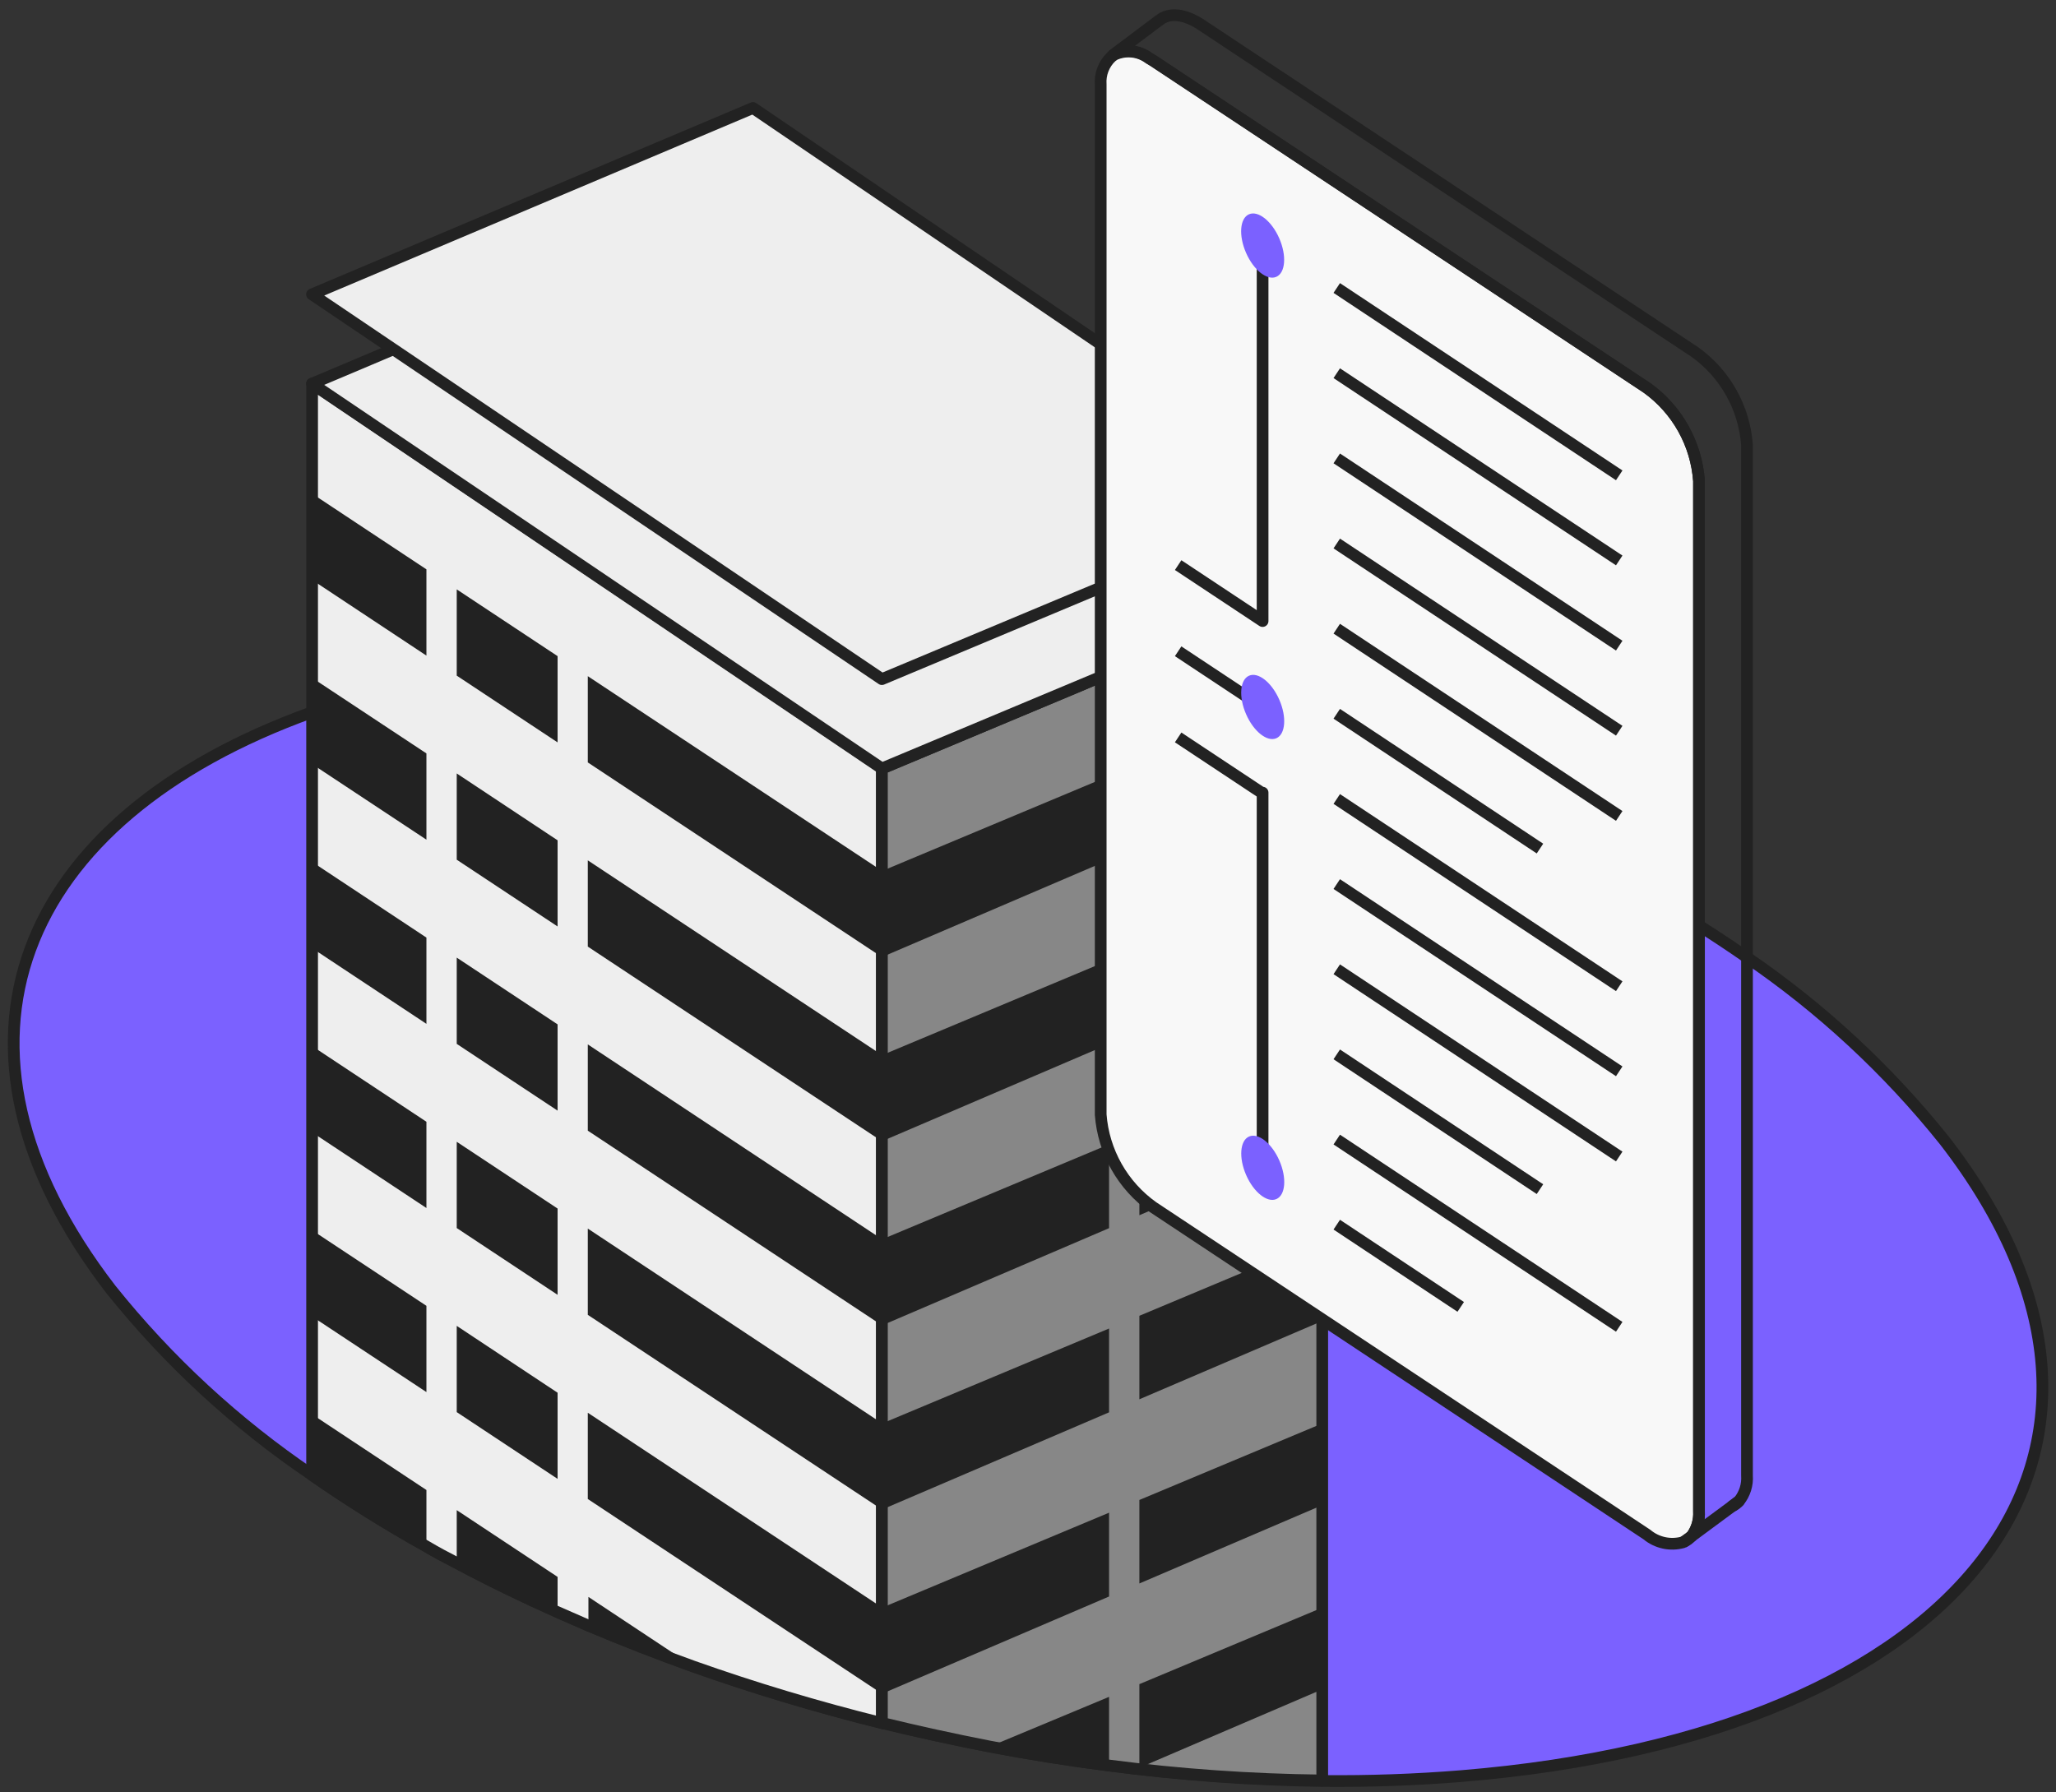 <svg width="351" height="306" viewBox="0 0 351 306" fill="none" xmlns="http://www.w3.org/2000/svg">
<rect x="0" y="0" width="351" height="306" fill="#333333" stroke="none"/>
<g clip-path="url(#clip0_1036_5601)">
<path d="M249.427 303.22C241.65 303.853 233.727 304.125 225.732 304.052C213.56 303.888 201.408 303.006 189.34 301.411C182.538 300.543 175.75 299.463 168.973 298.173C162.787 296.967 156.649 295.622 150.559 294.139C139.562 291.407 128.763 288.169 118.308 284.46C112.195 282.265 106.214 279.931 100.365 277.459L95.192 275.197C89.259 272.556 83.519 269.758 77.973 266.803C76.164 265.88 74.5 264.994 72.799 263.981C66.095 260.257 59.581 256.2 53.283 251.824C40.298 243.04 28.712 232.349 18.916 220.11C-13.154 178.501 2.89 139.713 53.283 121.586C55.2 120.917 57.172 120.247 59.197 119.632C65.359 117.71 71.628 116.151 77.973 114.965C83.447 113.916 89.187 113.065 95.192 112.414C97.327 112.179 99.497 111.98 101.686 111.799C107.908 111.311 114.221 111.021 120.588 110.967H120.696C128.492 110.967 136.396 111.166 144.319 111.727C148.744 112.052 153.194 112.462 157.668 112.957C166.531 113.988 175.412 115.381 184.203 117.118L187.82 117.841C195.562 119.47 203.219 121.345 210.792 123.468L214.138 124.427C215.549 124.825 216.942 125.259 218.334 125.675C220.794 126.416 223.218 127.194 225.569 128.009C235.066 131.138 244.308 134.666 253.19 138.538C265.909 144.03 278.18 150.508 289.89 157.913C292.7 159.686 295.431 161.495 298.084 163.34C310.892 172.065 322.324 182.657 331.998 194.764C372.949 247.663 335.905 296.147 249.427 303.22Z" fill="#7B61FF" stroke="#222222" stroke-width="2" stroke-linejoin="round"/>
<path d="M150.56 131.102V294.175C139.562 291.443 128.764 288.205 118.309 284.496C112.195 282.301 106.214 279.967 100.366 277.495L95.193 275.234C89.26 272.592 83.52 269.794 77.973 266.839C76.164 265.917 74.5 265.03 72.8 264.017C66.094 260.282 59.581 256.212 53.283 251.824V65.486L120.697 110.931L150.56 131.102Z" fill="#EEEEEE" stroke="#222222" stroke-width="2" stroke-linejoin="round"/>
<path d="M225.732 99.732V303.962C213.561 303.827 201.409 302.975 189.339 301.411C182.538 300.543 175.749 299.463 168.972 298.173C162.786 296.967 156.648 295.622 150.559 294.139V131.211L184.22 117.118L187.838 115.562L213.595 104.707L215.404 103.929L225.732 99.732Z" fill="#878787" stroke="#222222" stroke-width="2" stroke-linejoin="round"/>
<path d="M53.264 65.504L128.545 33.682L225.731 99.714L150.558 131.193L53.264 65.504Z" fill="#EEEEEE" stroke="#222222" stroke-width="2" stroke-linejoin="round"/>
<path d="M53.264 50.253L128.545 18.431L225.731 84.463L150.558 115.942L53.264 50.253Z" fill="#EEEEEE" stroke="#222222" stroke-width="2" stroke-linejoin="round"/>
<path d="M72.799 97.2L53.264 84.264V98.99L72.799 111.926V97.2Z" fill="#222222"/>
<path d="M77.973 100.619V115.345L95.192 126.742V112.016L77.973 100.619Z" fill="#222222"/>
<path d="M100.348 115.435V130.161L150.56 163.395V148.669L100.348 115.435Z" fill="#222222"/>
<path d="M72.799 128.624L53.264 115.707V130.433L72.799 143.35V128.624Z" fill="#222222"/>
<path d="M77.973 132.043V146.769L95.192 158.166V143.458L77.973 132.043Z" fill="#222222"/>
<path d="M100.348 146.878V161.604L150.56 194.837V180.111L100.348 146.878Z" fill="#222222"/>
<path d="M77.973 163.485V178.211L95.192 189.609V174.882L77.973 163.485Z" fill="#222222"/>
<path d="M72.799 160.066L53.264 147.131V161.857L72.799 174.792V160.066Z" fill="#222222"/>
<path d="M100.348 178.302V193.028L150.56 226.261V211.553L100.348 178.302Z" fill="#222222"/>
<path d="M72.799 191.508L53.264 178.573V193.299L72.799 206.234V191.508Z" fill="#222222"/>
<path d="M77.973 194.927V209.653L95.192 221.051V206.325L77.973 194.927Z" fill="#222222"/>
<path d="M100.348 209.744V224.47L150.56 257.703V242.977L100.348 209.744Z" fill="#222222"/>
<path d="M72.799 222.932L53.264 210.015V224.741L72.799 237.658V222.932Z" fill="#222222"/>
<path d="M77.973 226.352V241.078L95.192 252.475V237.767L77.973 226.352Z" fill="#222222"/>
<path d="M100.348 241.186V255.912L150.56 289.145V274.419L100.348 241.186Z" fill="#222222"/>
<path d="M72.8 254.375V264.035C66.094 260.294 59.58 256.219 53.283 251.824V241.458L72.8 254.375Z" fill="#222222"/>
<path d="M95.192 269.209V275.252C89.26 272.61 83.52 269.812 77.973 266.857V257.812L95.192 269.209Z" fill="#222222"/>
<path d="M118.398 284.514C112.285 282.319 106.303 279.985 100.455 277.513V272.628L118.398 284.514Z" fill="#222222"/>
<path d="M189.339 132.477L150.559 148.705V163.395L189.339 146.787V132.477Z" fill="#222222"/>
<path d="M194.514 130.306V144.562L225.733 131.193V117.244L194.514 130.306Z" fill="#222222"/>
<path d="M194.514 161.748V176.004L225.733 162.635V148.668L194.514 161.748Z" fill="#222222"/>
<path d="M189.339 163.919L150.559 180.147V194.837L189.339 178.229V163.919Z" fill="#222222"/>
<path d="M189.339 195.362L150.559 211.589V226.279L189.339 209.672V195.362Z" fill="#222222"/>
<path d="M194.514 193.191V207.464L225.733 194.077V180.129L194.514 193.191Z" fill="#222222"/>
<path d="M189.339 226.804L150.559 243.031V257.721L189.339 241.114V226.804Z" fill="#222222"/>
<path d="M194.514 224.633V238.889L225.733 225.519V211.553L194.514 224.633Z" fill="#222222"/>
<path d="M189.339 258.246L150.559 274.474V289.164L189.339 272.556V258.246Z" fill="#222222"/>
<path d="M194.514 256.075V270.331L225.733 256.962V243.013L194.514 256.075Z" fill="#222222"/>
<path d="M194.514 287.517V301.791L225.733 288.404V274.456L194.514 287.517Z" fill="#222222"/>
<path d="M189.34 289.688V301.411C182.539 300.543 175.75 299.463 168.973 298.173L189.34 289.688Z" fill="#222222"/>
<path d="M290.052 82.112V257.993C290.137 259.475 289.716 260.942 288.858 262.154C288.439 262.666 287.898 263.064 287.284 263.312C286.23 263.599 285.122 263.627 284.054 263.394C282.987 263.161 281.991 262.674 281.152 261.973L196.827 206.072C194.275 204.257 192.153 201.904 190.611 199.177C189.07 196.451 188.148 193.419 187.91 190.296V14.397C187.848 13.531 187.978 12.662 188.29 11.852C188.603 11.042 189.091 10.311 189.718 9.711L190.189 9.35C191.148 8.897 192.213 8.715 193.268 8.824C194.323 8.932 195.328 9.327 196.176 9.965L196.899 10.399L281.189 66.228C283.739 68.064 285.855 70.439 287.386 73.184C288.918 75.929 289.828 78.977 290.052 82.112Z" fill="#F8F8F8" stroke="#222222" stroke-width="2" stroke-linejoin="round"/>
<path d="M298.247 75.961V251.896C298.362 253.477 297.87 255.042 296.873 256.274L295.715 257.142L288.86 262.208C289.718 260.996 290.139 259.529 290.053 258.047V82.112C289.83 78.976 288.92 75.928 287.388 73.184C285.857 70.439 283.741 68.064 281.19 66.228L196.865 10.326L196.141 9.892C195.294 9.254 194.289 8.86 193.233 8.751C192.178 8.643 191.114 8.825 190.154 9.277L197.769 3.56L197.932 3.452C199.542 2.131 202.128 2.294 205.041 4.212L289.366 60.113C291.916 61.943 294.034 64.311 295.568 67.049C297.103 69.788 298.017 72.83 298.247 75.961V75.961Z" stroke="#222222" stroke-width="2" stroke-linejoin="round"/>
<path d="M296.871 256.274C296.552 256.644 296.157 256.94 295.713 257.142L296.871 256.274Z" fill="#EEEEEE" stroke="#222222" stroke-width="2" stroke-linejoin="round"/>
<path d="M201.133 111.184L215.549 120.736" stroke="#222222" stroke-width="2" stroke-linejoin="round"/>
<path d="M201.133 96.476L215.549 106.028V41.95" stroke="#222222" stroke-width="2" stroke-linejoin="round"/>
<path d="M215.549 199.396V135.318V135.444L201.133 125.892" stroke="#222222" stroke-width="2" stroke-linejoin="round"/>
<path d="M217.902 126.032C219.467 125.347 219.691 122.402 218.402 119.455C217.113 116.507 214.799 114.672 213.234 115.357C211.669 116.042 211.445 118.986 212.734 121.934C214.023 124.881 216.336 126.716 217.902 126.032Z" fill="#7B61FF"/>
<path d="M217.892 47.259C219.457 46.575 219.681 43.63 218.392 40.682C217.103 37.735 214.79 35.9 213.225 36.584C211.659 37.269 211.435 40.214 212.724 43.161C214.013 46.109 216.327 47.944 217.892 47.259Z" fill="#7B61FF"/>
<path d="M217.909 204.703C219.474 204.019 219.698 201.074 218.41 198.126C217.121 195.179 214.807 193.344 213.242 194.029C211.677 194.713 211.453 197.658 212.742 200.605C214.031 203.553 216.344 205.388 217.909 204.703Z" fill="#7B61FF"/>
<path d="M228.211 49.168L276.433 81.153" stroke="#222222" stroke-width="2" stroke-linejoin="round"/>
<path d="M228.211 63.713L276.433 95.68" stroke="#222222" stroke-width="2" stroke-linejoin="round"/>
<path d="M228.211 78.258L276.433 110.225" stroke="#222222" stroke-width="2" stroke-linejoin="round"/>
<path d="M228.211 92.785L276.433 124.752" stroke="#222222" stroke-width="2" stroke-linejoin="round"/>
<path d="M228.211 107.331L276.433 139.297" stroke="#222222" stroke-width="2" stroke-linejoin="round"/>
<path d="M228.211 121.858L262.903 144.869" stroke="#222222" stroke-width="2" stroke-linejoin="round"/>
<path d="M228.211 136.403L276.433 168.37" stroke="#222222" stroke-width="2" stroke-linejoin="round"/>
<path d="M228.211 150.93L276.433 182.897" stroke="#222222" stroke-width="2" stroke-linejoin="round"/>
<path d="M228.211 165.475L276.433 197.442" stroke="#222222" stroke-width="2" stroke-linejoin="round"/>
<path d="M228.211 180.002L262.903 203.014" stroke="#222222" stroke-width="2" stroke-linejoin="round"/>
<path d="M228.211 194.547L276.433 226.514" stroke="#222222" stroke-width="2" stroke-linejoin="round"/>
<path d="M228.211 209.075L249.374 223.113" stroke="#222222" stroke-width="2" stroke-linejoin="round"/>
<path d="M190.117 9.349L189.646 9.693" stroke="#222222" stroke-width="2" stroke-linejoin="round"/>
<path d="M288.859 262.208L287.285 263.348" stroke="#222222" stroke-width="2" stroke-linejoin="round"/>
</g>
<defs>
<clipPath id="clip0_1036_5601">
<rect width="350" height="304.943" fill="white" transform="translate(0.557 0.829)"/>
</clipPath>
</defs>
</svg>
